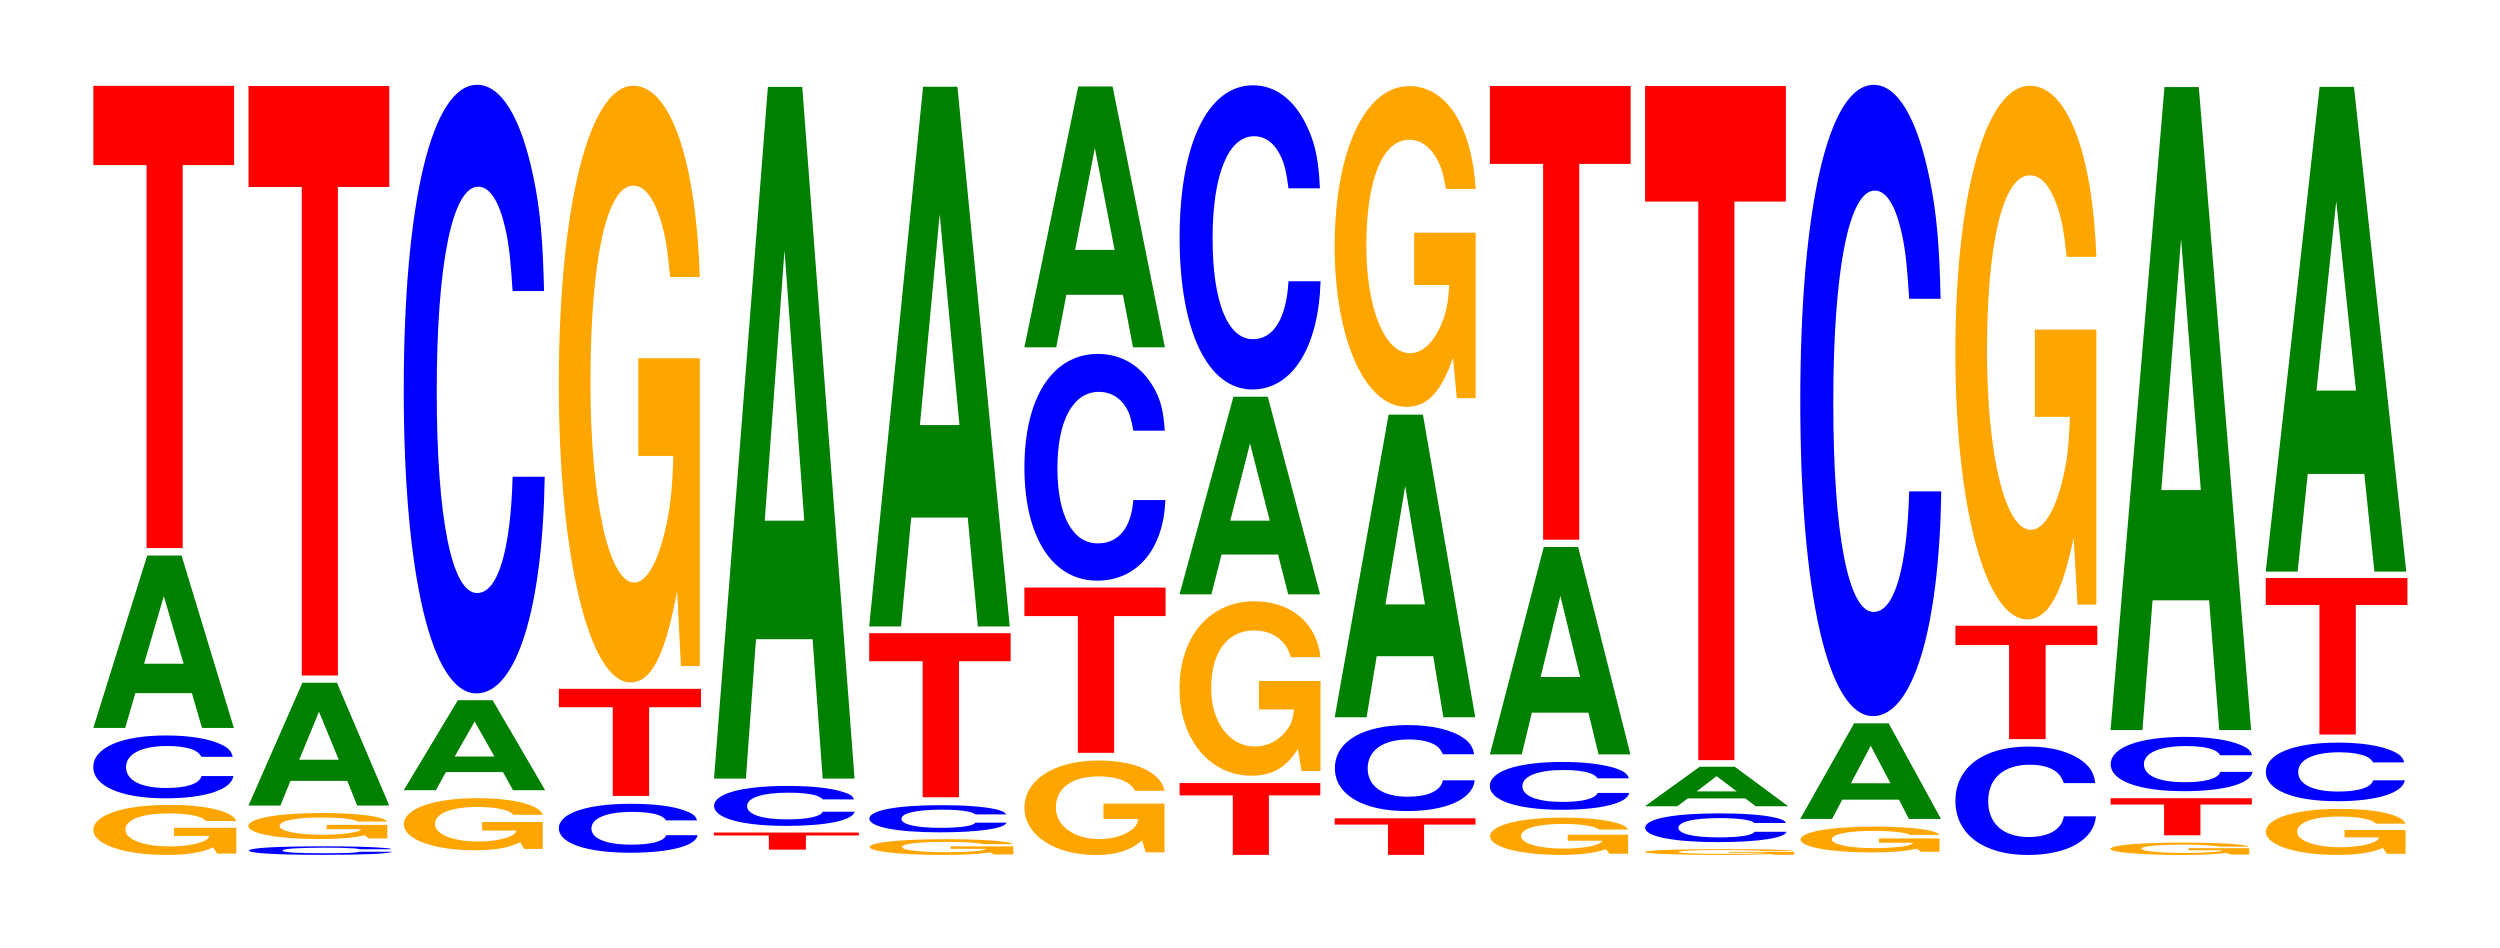 <?xml version="1.0" encoding="UTF-8"?>
<svg xmlns="http://www.w3.org/2000/svg" xmlns:xlink="http://www.w3.org/1999/xlink" width="174pt" height="66pt" viewBox="0 0 174 66" version="1.1">
<defs>
<g>
<symbol overflow="visible" id="glyph0-0">
<path style="stroke:none;" d="M 10.578 -1.781 L 6.234 -1.781 L 6.234 -1.219 L 8.703 -1.219 C 8.641 -1.031 8.5 -0.906 8.172 -0.797 C 7.625 -0.594 6.812 -0.484 5.953 -0.484 C 4.156 -0.484 2.859 -0.953 2.859 -1.641 C 2.859 -2.359 4 -2.781 5.891 -2.781 C 6.656 -2.781 7.312 -2.719 7.812 -2.594 C 8.125 -2.5 8.281 -2.422 8.484 -2.25 L 10.578 -2.25 C 10.312 -2.938 8.5 -3.375 5.875 -3.375 C 2.75 -3.375 0.625 -2.672 0.625 -1.625 C 0.625 -0.625 2.766 0.109 5.703 0.109 C 7.156 0.109 8.141 -0.047 8.969 -0.422 L 9.234 0.016 L 10.578 0.016 Z M 10.578 -1.781 "/>
</symbol>
<symbol overflow="visible" id="glyph1-0">
<path style="stroke:none;" d="M 10.375 -2.766 C 10.297 -3.125 10.109 -3.359 9.641 -3.594 C 8.781 -4.016 7.406 -4.25 5.75 -4.25 C 2.625 -4.25 0.672 -3.406 0.672 -2.047 C 0.672 -0.719 2.609 0.125 5.688 0.125 C 8.453 0.125 10.281 -0.469 10.422 -1.422 L 8.203 -1.422 C 8.062 -0.891 7.172 -0.594 5.75 -0.594 C 3.984 -0.594 2.953 -1.125 2.953 -2.047 C 2.953 -2.969 4.031 -3.516 5.828 -3.516 C 6.625 -3.516 7.281 -3.406 7.703 -3.219 C 7.938 -3.094 8.062 -2.984 8.203 -2.766 Z M 10.375 -2.766 "/>
</symbol>
<symbol overflow="visible" id="glyph2-0">
<path style="stroke:none;" d="M 7.234 -2.422 L 7.938 0 L 10.156 0 L 6.516 -12 L 4.125 -12 L 0.375 0 L 2.594 0 L 3.297 -2.422 Z M 6.656 -4.469 L 3.906 -4.469 L 5.281 -9.172 Z M 6.656 -4.469 "/>
</symbol>
<symbol overflow="visible" id="glyph3-0">
<path style="stroke:none;" d="M 6.453 -26.656 L 10.031 -26.656 L 10.031 -32.172 L 0.234 -32.172 L 0.234 -26.656 L 3.938 -26.656 L 3.938 0 L 6.453 0 Z M 6.453 -26.656 "/>
</symbol>
<symbol overflow="visible" id="glyph4-0">
<path style="stroke:none;" d="M 10.609 -0.375 C 10.531 -0.438 10.328 -0.453 9.844 -0.484 C 8.984 -0.547 7.578 -0.578 5.875 -0.578 C 2.672 -0.578 0.688 -0.469 0.688 -0.281 C 0.688 -0.094 2.656 0.016 5.828 0.016 C 8.641 0.016 10.516 -0.062 10.656 -0.203 L 8.391 -0.203 C 8.25 -0.125 7.328 -0.094 5.875 -0.094 C 4.078 -0.094 3.016 -0.156 3.016 -0.281 C 3.016 -0.406 4.125 -0.484 5.953 -0.484 C 6.766 -0.484 7.438 -0.469 7.875 -0.438 C 8.125 -0.438 8.25 -0.406 8.391 -0.375 Z M 10.609 -0.375 "/>
</symbol>
<symbol overflow="visible" id="glyph5-0">
<path style="stroke:none;" d="M 10.281 -0.938 L 6.062 -0.938 L 6.062 -0.641 L 8.453 -0.641 C 8.391 -0.531 8.25 -0.484 7.938 -0.422 C 7.422 -0.312 6.625 -0.25 5.781 -0.25 C 4.031 -0.25 2.781 -0.5 2.781 -0.859 C 2.781 -1.234 3.891 -1.453 5.719 -1.453 C 6.469 -1.453 7.109 -1.422 7.594 -1.344 C 7.891 -1.312 8.047 -1.266 8.234 -1.172 L 10.281 -1.172 C 10.016 -1.531 8.25 -1.766 5.703 -1.766 C 2.672 -1.766 0.609 -1.391 0.609 -0.859 C 0.609 -0.328 2.688 0.047 5.531 0.047 C 6.953 0.047 7.906 -0.031 8.719 -0.219 L 8.969 0 L 10.281 0 Z M 10.281 -0.938 "/>
</symbol>
<symbol overflow="visible" id="glyph6-0">
<path style="stroke:none;" d="M 7.25 -1.719 L 7.938 0 L 10.172 0 L 6.531 -8.547 L 4.125 -8.547 L 0.375 0 L 2.594 0 L 3.297 -1.719 Z M 6.656 -3.188 L 3.906 -3.188 L 5.281 -6.531 Z M 6.656 -3.188 "/>
</symbol>
<symbol overflow="visible" id="glyph7-0">
<path style="stroke:none;" d="M 6.453 -34 L 10.031 -34 L 10.031 -41.031 L 0.234 -41.031 L 0.234 -34 L 3.938 -34 L 3.938 0 L 6.453 0 Z M 6.453 -34 "/>
</symbol>
<symbol overflow="visible" id="glyph8-0">
<path style="stroke:none;" d="M 10.281 -1.859 L 6.062 -1.859 L 6.062 -1.266 L 8.453 -1.266 C 8.391 -1.078 8.25 -0.953 7.938 -0.828 C 7.422 -0.625 6.625 -0.5 5.781 -0.5 C 4.031 -0.5 2.781 -1 2.781 -1.719 C 2.781 -2.453 3.891 -2.906 5.719 -2.906 C 6.469 -2.906 7.109 -2.844 7.594 -2.703 C 7.891 -2.625 8.047 -2.531 8.234 -2.359 L 10.281 -2.359 C 10.016 -3.062 8.25 -3.516 5.703 -3.516 C 2.672 -3.516 0.609 -2.781 0.609 -1.703 C 0.609 -0.656 2.688 0.109 5.531 0.109 C 6.953 0.109 7.906 -0.062 8.719 -0.453 L 8.969 0.016 L 10.281 0.016 Z M 10.281 -1.859 "/>
</symbol>
<symbol overflow="visible" id="glyph9-0">
<path style="stroke:none;" d="M 7.281 -1.266 L 7.984 0 L 10.219 0 L 6.562 -6.266 L 4.141 -6.266 L 0.375 0 L 2.609 0 L 3.312 -1.266 Z M 6.688 -2.344 L 3.922 -2.344 L 5.312 -4.781 Z M 6.688 -2.344 "/>
</symbol>
<symbol overflow="visible" id="glyph10-0">
<path style="stroke:none;" d="M 10.438 -26.719 C 10.359 -30.219 10.172 -32.438 9.688 -34.703 C 8.828 -38.812 7.453 -41.078 5.781 -41.078 C 2.641 -41.078 0.672 -32.938 0.672 -19.844 C 0.672 -6.875 2.625 1.281 5.734 1.281 C 8.5 1.281 10.344 -4.547 10.484 -13.797 L 8.25 -13.797 C 8.109 -8.641 7.219 -5.703 5.781 -5.703 C 4.016 -5.703 2.969 -10.922 2.969 -19.734 C 2.969 -28.656 4.062 -33.984 5.859 -33.984 C 6.656 -33.984 7.312 -32.984 7.75 -31.047 C 8 -29.938 8.109 -28.891 8.25 -26.719 Z M 10.438 -26.719 "/>
</symbol>
<symbol overflow="visible" id="glyph11-0">
<path style="stroke:none;" d="M 10.266 -2.141 C 10.203 -2.422 10 -2.609 9.531 -2.781 C 8.688 -3.125 7.328 -3.297 5.688 -3.297 C 2.594 -3.297 0.656 -2.641 0.656 -1.594 C 0.656 -0.547 2.578 0.109 5.641 0.109 C 8.359 0.109 10.188 -0.359 10.312 -1.109 L 8.125 -1.109 C 7.984 -0.688 7.094 -0.453 5.688 -0.453 C 3.953 -0.453 2.922 -0.875 2.922 -1.578 C 2.922 -2.297 3.984 -2.734 5.766 -2.734 C 6.547 -2.734 7.203 -2.656 7.625 -2.5 C 7.859 -2.406 7.984 -2.312 8.125 -2.141 Z M 10.266 -2.141 "/>
</symbol>
<symbol overflow="visible" id="glyph12-0">
<path style="stroke:none;" d="M 6.516 -6.172 L 10.125 -6.172 L 10.125 -7.453 L 0.234 -7.453 L 0.234 -6.172 L 3.984 -6.172 L 3.984 0 L 6.516 0 Z M 6.516 -6.172 "/>
</symbol>
<symbol overflow="visible" id="glyph13-0">
<path style="stroke:none;" d="M 10.422 -21.312 L 6.141 -21.312 L 6.141 -14.516 L 8.578 -14.516 C 8.516 -12.281 8.375 -10.922 8.047 -9.516 C 7.516 -7.125 6.719 -5.703 5.859 -5.703 C 4.094 -5.703 2.812 -11.469 2.812 -19.625 C 2.812 -28.156 3.938 -33.328 5.797 -33.328 C 6.562 -33.328 7.203 -32.5 7.688 -30.938 C 8 -29.953 8.156 -29.031 8.359 -26.969 L 10.422 -26.969 C 10.156 -35.109 8.375 -40.281 5.797 -40.281 C 2.719 -40.281 0.609 -31.859 0.609 -19.516 C 0.609 -7.5 2.719 1.25 5.609 1.25 C 7.047 1.25 8.016 -0.656 8.844 -5.109 L 9.109 0.109 L 10.422 0.109 Z M 10.422 -21.312 "/>
</symbol>
<symbol overflow="visible" id="glyph14-0">
<path style="stroke:none;" d="M 6.641 -0.984 L 10.328 -0.984 L 10.328 -1.188 L 0.234 -1.188 L 0.234 -0.984 L 4.062 -0.984 L 4.062 0 L 6.641 0 Z M 6.641 -0.984 "/>
</symbol>
<symbol overflow="visible" id="glyph15-0">
<path style="stroke:none;" d="M 10.406 -1.766 C 10.328 -2 10.141 -2.141 9.656 -2.281 C 8.812 -2.562 7.438 -2.703 5.766 -2.703 C 2.625 -2.703 0.672 -2.172 0.672 -1.312 C 0.672 -0.453 2.609 0.078 5.703 0.078 C 8.469 0.078 10.312 -0.297 10.453 -0.906 L 8.234 -0.906 C 8.094 -0.578 7.188 -0.375 5.766 -0.375 C 4 -0.375 2.969 -0.719 2.969 -1.297 C 2.969 -1.891 4.047 -2.234 5.844 -2.234 C 6.641 -2.234 7.297 -2.172 7.719 -2.047 C 7.969 -1.969 8.094 -1.906 8.234 -1.766 Z M 10.406 -1.766 "/>
</symbol>
<symbol overflow="visible" id="glyph16-0">
<path style="stroke:none;" d="M 7.234 -9.703 L 7.938 0 L 10.156 0 L 6.516 -48.141 L 4.125 -48.141 L 0.375 0 L 2.594 0 L 3.297 -9.703 Z M 6.656 -17.953 L 3.906 -17.953 L 5.281 -36.781 Z M 6.656 -17.953 "/>
</symbol>
<symbol overflow="visible" id="glyph17-0">
<path style="stroke:none;" d="M 10.625 -0.562 L 6.266 -0.562 L 6.266 -0.391 L 8.75 -0.391 C 8.688 -0.328 8.531 -0.281 8.203 -0.25 C 7.672 -0.188 6.844 -0.156 5.984 -0.156 C 4.172 -0.156 2.875 -0.297 2.875 -0.516 C 2.875 -0.75 4.016 -0.875 5.922 -0.875 C 6.703 -0.875 7.359 -0.859 7.844 -0.812 C 8.172 -0.797 8.328 -0.766 8.516 -0.719 L 10.625 -0.719 C 10.359 -0.922 8.531 -1.062 5.906 -1.062 C 2.766 -1.062 0.625 -0.844 0.625 -0.516 C 0.625 -0.203 2.781 0.031 5.734 0.031 C 7.188 0.031 8.172 -0.016 9.016 -0.141 L 9.281 0 L 10.625 0 Z M 10.625 -0.562 "/>
</symbol>
<symbol overflow="visible" id="glyph18-0">
<path style="stroke:none;" d="M 10.172 -1.188 C 10.094 -1.344 9.891 -1.438 9.438 -1.547 C 8.594 -1.734 7.266 -1.828 5.641 -1.828 C 2.562 -1.828 0.656 -1.469 0.656 -0.891 C 0.656 -0.312 2.547 0.062 5.578 0.062 C 8.266 0.062 10.078 -0.203 10.203 -0.609 L 8.031 -0.609 C 7.906 -0.391 7.016 -0.25 5.641 -0.25 C 3.906 -0.25 2.891 -0.484 2.891 -0.875 C 2.891 -1.281 3.953 -1.516 5.703 -1.516 C 6.484 -1.516 7.125 -1.469 7.547 -1.375 C 7.781 -1.328 7.906 -1.281 8.031 -1.188 Z M 10.172 -1.188 "/>
</symbol>
<symbol overflow="visible" id="glyph19-0">
<path style="stroke:none;" d="M 6.484 -9.469 L 10.078 -9.469 L 10.078 -11.422 L 0.234 -11.422 L 0.234 -9.469 L 3.953 -9.469 L 3.953 0 L 6.484 0 Z M 6.484 -9.469 "/>
</symbol>
<symbol overflow="visible" id="glyph20-0">
<path style="stroke:none;" d="M 7.234 -7.578 L 7.938 0 L 10.156 0 L 6.516 -37.562 L 4.125 -37.562 L 0.375 0 L 2.594 0 L 3.297 -7.578 Z M 6.656 -14.016 L 3.906 -14.016 L 5.281 -28.688 Z M 6.656 -14.016 "/>
</symbol>
<symbol overflow="visible" id="glyph21-0">
<path style="stroke:none;" d="M 10.359 -3.375 L 6.109 -3.375 L 6.109 -2.297 L 8.531 -2.297 C 8.469 -1.938 8.328 -1.734 8 -1.5 C 7.484 -1.125 6.672 -0.906 5.828 -0.906 C 4.062 -0.906 2.797 -1.812 2.797 -3.109 C 2.797 -4.453 3.922 -5.266 5.766 -5.266 C 6.531 -5.266 7.172 -5.141 7.656 -4.891 C 7.953 -4.734 8.125 -4.594 8.312 -4.266 L 10.359 -4.266 C 10.109 -5.547 8.328 -6.375 5.766 -6.375 C 2.703 -6.375 0.609 -5.031 0.609 -3.078 C 0.609 -1.188 2.719 0.203 5.578 0.203 C 7.016 0.203 7.969 -0.109 8.797 -0.812 L 9.047 0.016 L 10.359 0.016 Z M 10.359 -3.375 "/>
</symbol>
<symbol overflow="visible" id="glyph22-0">
<path style="stroke:none;" d="M 6.484 -9.516 L 10.062 -9.516 L 10.062 -11.5 L 0.234 -11.5 L 0.234 -9.516 L 3.953 -9.516 L 3.953 0 L 6.484 0 Z M 6.484 -9.516 "/>
</symbol>
<symbol overflow="visible" id="glyph23-0">
<path style="stroke:none;" d="M 10.438 -9.969 C 10.359 -11.266 10.172 -12.094 9.688 -12.938 C 8.828 -14.469 7.453 -15.312 5.781 -15.312 C 2.641 -15.312 0.672 -12.281 0.672 -7.406 C 0.672 -2.562 2.625 0.469 5.734 0.469 C 8.5 0.469 10.344 -1.688 10.484 -5.141 L 8.25 -5.141 C 8.109 -3.219 7.219 -2.125 5.781 -2.125 C 4.016 -2.125 2.969 -4.078 2.969 -7.359 C 2.969 -10.688 4.062 -12.672 5.859 -12.672 C 6.656 -12.672 7.312 -12.297 7.75 -11.578 C 8 -11.156 8.109 -10.766 8.25 -9.969 Z M 10.438 -9.969 "/>
</symbol>
<symbol overflow="visible" id="glyph24-0">
<path style="stroke:none;" d="M 7.234 -3.656 L 7.938 0 L 10.156 0 L 6.516 -18.156 L 4.125 -18.156 L 0.375 0 L 2.594 0 L 3.297 -3.656 Z M 6.656 -6.781 L 3.906 -6.781 L 5.281 -13.875 Z M 6.656 -6.781 "/>
</symbol>
<symbol overflow="visible" id="glyph25-0">
<path style="stroke:none;" d="M 6.453 -4.141 L 10.031 -4.141 L 10.031 -5 L 0.234 -5 L 0.234 -4.141 L 3.938 -4.141 L 3.938 0 L 6.453 0 Z M 6.453 -4.141 "/>
</symbol>
<symbol overflow="visible" id="glyph26-0">
<path style="stroke:none;" d="M 10.422 -6.234 L 6.141 -6.234 L 6.141 -4.25 L 8.578 -4.25 C 8.516 -3.594 8.375 -3.203 8.047 -2.781 C 7.516 -2.078 6.719 -1.672 5.859 -1.672 C 4.094 -1.672 2.812 -3.359 2.812 -5.734 C 2.812 -8.234 3.938 -9.75 5.797 -9.75 C 6.562 -9.75 7.203 -9.516 7.688 -9.047 C 8 -8.766 8.156 -8.5 8.359 -7.891 L 10.422 -7.891 C 10.156 -10.281 8.375 -11.781 5.797 -11.781 C 2.719 -11.781 0.609 -9.328 0.609 -5.703 C 0.609 -2.188 2.719 0.359 5.609 0.359 C 7.047 0.359 8.016 -0.188 8.844 -1.5 L 9.109 0.031 L 10.422 0.031 Z M 10.422 -6.234 "/>
</symbol>
<symbol overflow="visible" id="glyph27-0">
<path style="stroke:none;" d="M 7.234 -2.766 L 7.938 0 L 10.156 0 L 6.516 -13.75 L 4.125 -13.75 L 0.375 0 L 2.594 0 L 3.297 -2.766 Z M 6.656 -5.125 L 3.906 -5.125 L 5.281 -10.5 Z M 6.656 -5.125 "/>
</symbol>
<symbol overflow="visible" id="glyph28-0">
<path style="stroke:none;" d="M 10.438 -13.359 C 10.359 -15.094 10.172 -16.203 9.688 -17.344 C 8.828 -19.391 7.453 -20.531 5.781 -20.531 C 2.641 -20.531 0.672 -16.453 0.672 -9.922 C 0.672 -3.438 2.625 0.641 5.734 0.641 C 8.5 0.641 10.344 -2.266 10.484 -6.891 L 8.25 -6.891 C 8.109 -4.328 7.219 -2.859 5.781 -2.859 C 4.016 -2.859 2.969 -5.453 2.969 -9.859 C 2.969 -14.328 4.062 -16.984 5.859 -16.984 C 6.656 -16.984 7.312 -16.484 7.75 -15.516 C 8 -14.953 8.109 -14.438 8.25 -13.359 Z M 10.438 -13.359 "/>
</symbol>
<symbol overflow="visible" id="glyph29-0">
<path style="stroke:none;" d="M 6.453 -2.109 L 10.031 -2.109 L 10.031 -2.547 L 0.234 -2.547 L 0.234 -2.109 L 3.938 -2.109 L 3.938 0 L 6.453 0 Z M 6.453 -2.109 "/>
</symbol>
<symbol overflow="visible" id="glyph30-0">
<path style="stroke:none;" d="M 10.359 -3.766 C 10.281 -4.266 10.078 -4.578 9.609 -4.906 C 8.766 -5.484 7.391 -5.797 5.734 -5.797 C 2.609 -5.797 0.672 -4.656 0.672 -2.797 C 0.672 -0.969 2.594 0.188 5.688 0.188 C 8.422 0.188 10.266 -0.641 10.406 -1.953 L 8.188 -1.953 C 8.047 -1.219 7.156 -0.812 5.734 -0.812 C 3.984 -0.812 2.953 -1.547 2.953 -2.781 C 2.953 -4.047 4.031 -4.797 5.812 -4.797 C 6.609 -4.797 7.266 -4.656 7.688 -4.391 C 7.922 -4.234 8.047 -4.078 8.188 -3.766 Z M 10.359 -3.766 "/>
</symbol>
<symbol overflow="visible" id="glyph31-0">
<path style="stroke:none;" d="M 7.234 -4.25 L 7.938 0 L 10.156 0 L 6.516 -21.062 L 4.125 -21.062 L 0.375 0 L 2.594 0 L 3.297 -4.25 Z M 6.656 -7.859 L 3.906 -7.859 L 5.281 -16.094 Z M 6.656 -7.859 "/>
</symbol>
<symbol overflow="visible" id="glyph32-0">
<path style="stroke:none;" d="M 10.422 -11.453 L 6.141 -11.453 L 6.141 -7.812 L 8.578 -7.812 C 8.516 -6.609 8.375 -5.875 8.047 -5.109 C 7.516 -3.828 6.719 -3.062 5.859 -3.062 C 4.094 -3.062 2.812 -6.172 2.812 -10.547 C 2.812 -15.141 3.938 -17.922 5.797 -17.922 C 6.562 -17.922 7.203 -17.484 7.688 -16.641 C 8 -16.109 8.156 -15.609 8.359 -14.5 L 10.422 -14.5 C 10.156 -18.891 8.375 -21.656 5.797 -21.656 C 2.719 -21.656 0.609 -17.125 0.609 -10.5 C 0.609 -4.031 2.719 0.672 5.609 0.672 C 7.047 0.672 8.016 -0.344 8.844 -2.75 L 9.109 0.062 L 10.422 0.062 Z M 10.422 -11.453 "/>
</symbol>
<symbol overflow="visible" id="glyph33-0">
<path style="stroke:none;" d="M 10.219 -1.328 L 6.016 -1.328 L 6.016 -0.906 L 8.406 -0.906 C 8.359 -0.766 8.203 -0.688 7.891 -0.594 C 7.375 -0.438 6.578 -0.359 5.75 -0.359 C 4.016 -0.359 2.766 -0.719 2.766 -1.219 C 2.766 -1.75 3.859 -2.078 5.688 -2.078 C 6.438 -2.078 7.078 -2.031 7.547 -1.922 C 7.844 -1.875 8 -1.812 8.188 -1.688 L 10.219 -1.688 C 9.969 -2.188 8.203 -2.516 5.672 -2.516 C 2.656 -2.516 0.609 -1.984 0.609 -1.219 C 0.609 -0.469 2.672 0.078 5.5 0.078 C 6.922 0.078 7.859 -0.047 8.672 -0.312 L 8.922 0 L 10.219 0 Z M 10.219 -1.328 "/>
</symbol>
<symbol overflow="visible" id="glyph34-0">
<path style="stroke:none;" d="M 10.344 -2.094 C 10.266 -2.375 10.062 -2.547 9.594 -2.734 C 8.75 -3.047 7.375 -3.234 5.734 -3.234 C 2.609 -3.234 0.672 -2.594 0.672 -1.562 C 0.672 -0.547 2.594 0.094 5.672 0.094 C 8.406 0.094 10.25 -0.359 10.375 -1.078 L 8.172 -1.078 C 8.031 -0.688 7.141 -0.453 5.734 -0.453 C 3.969 -0.453 2.938 -0.859 2.938 -1.547 C 2.938 -2.25 4.016 -2.672 5.812 -2.672 C 6.594 -2.672 7.25 -2.594 7.672 -2.438 C 7.906 -2.359 8.031 -2.266 8.172 -2.094 Z M 10.344 -2.094 "/>
</symbol>
<symbol overflow="visible" id="glyph35-0">
<path style="stroke:none;" d="M 7.234 -2.906 L 7.938 0 L 10.156 0 L 6.516 -14.438 L 4.125 -14.438 L 0.375 0 L 2.594 0 L 3.297 -2.906 Z M 6.656 -5.391 L 3.906 -5.391 L 5.281 -11.031 Z M 6.656 -5.391 "/>
</symbol>
<symbol overflow="visible" id="glyph36-0">
<path style="stroke:none;" d="M 6.453 -26.156 L 10.031 -26.156 L 10.031 -31.578 L 0.234 -31.578 L 0.234 -26.156 L 3.938 -26.156 L 3.938 0 L 6.453 0 Z M 6.453 -26.156 "/>
</symbol>
<symbol overflow="visible" id="glyph37-0">
<path style="stroke:none;" d="M 11.047 -0.203 L 6.516 -0.203 L 6.516 -0.141 L 9.094 -0.141 C 9.031 -0.109 8.875 -0.109 8.531 -0.094 C 7.969 -0.062 7.125 -0.062 6.219 -0.062 C 4.344 -0.062 2.984 -0.109 2.984 -0.188 C 2.984 -0.281 4.188 -0.328 6.156 -0.328 C 6.969 -0.328 7.656 -0.312 8.156 -0.297 C 8.484 -0.297 8.656 -0.281 8.859 -0.266 L 11.047 -0.266 C 10.781 -0.344 8.875 -0.391 6.141 -0.391 C 2.875 -0.391 0.656 -0.312 0.656 -0.188 C 0.656 -0.078 2.891 0.016 5.953 0.016 C 7.484 0.016 8.5 -0.016 9.375 -0.047 L 9.656 0 L 11.047 0 Z M 11.047 -0.203 "/>
</symbol>
<symbol overflow="visible" id="glyph38-0">
<path style="stroke:none;" d="M 10.469 -1.266 C 10.391 -1.438 10.203 -1.531 9.719 -1.641 C 8.859 -1.844 7.484 -1.938 5.812 -1.938 C 2.641 -1.938 0.672 -1.562 0.672 -0.938 C 0.672 -0.328 2.625 0.062 5.75 0.062 C 8.531 0.062 10.391 -0.219 10.516 -0.656 L 8.281 -0.656 C 8.141 -0.406 7.234 -0.266 5.812 -0.266 C 4.031 -0.266 2.984 -0.516 2.984 -0.938 C 2.984 -1.359 4.062 -1.609 5.875 -1.609 C 6.688 -1.609 7.344 -1.562 7.766 -1.469 C 8.016 -1.422 8.141 -1.375 8.281 -1.266 Z M 10.469 -1.266 "/>
</symbol>
<symbol overflow="visible" id="glyph39-0">
<path style="stroke:none;" d="M 7.359 -0.547 L 8.078 0 L 10.344 0 L 6.625 -2.75 L 4.188 -2.75 L 0.375 0 L 2.625 0 L 3.359 -0.547 Z M 6.766 -1.031 L 3.969 -1.031 L 5.359 -2.094 Z M 6.766 -1.031 "/>
</symbol>
<symbol overflow="visible" id="glyph40-0">
<path style="stroke:none;" d="M 6.453 -38.875 L 10.031 -38.875 L 10.031 -46.922 L 0.234 -46.922 L 0.234 -38.875 L 3.938 -38.875 L 3.938 0 L 6.453 0 Z M 6.453 -38.875 "/>
</symbol>
<symbol overflow="visible" id="glyph41-0">
<path style="stroke:none;" d="M 10.281 -0.922 L 6.062 -0.922 L 6.062 -0.625 L 8.453 -0.625 C 8.391 -0.531 8.25 -0.469 7.938 -0.406 C 7.422 -0.312 6.625 -0.25 5.781 -0.25 C 4.031 -0.25 2.781 -0.5 2.781 -0.859 C 2.781 -1.219 3.891 -1.453 5.719 -1.453 C 6.469 -1.453 7.109 -1.406 7.594 -1.344 C 7.891 -1.297 8.047 -1.266 8.234 -1.172 L 10.281 -1.172 C 10.016 -1.531 8.25 -1.75 5.703 -1.75 C 2.672 -1.75 0.609 -1.375 0.609 -0.844 C 0.609 -0.328 2.688 0.047 5.531 0.047 C 6.953 0.047 7.906 -0.031 8.719 -0.219 L 8.969 0 L 10.281 0 Z M 10.281 -0.922 "/>
</symbol>
<symbol overflow="visible" id="glyph42-0">
<path style="stroke:none;" d="M 7.25 -1.344 L 7.938 0 L 10.172 0 L 6.531 -6.656 L 4.125 -6.656 L 0.375 0 L 2.594 0 L 3.297 -1.344 Z M 6.656 -2.484 L 3.906 -2.484 L 5.281 -5.094 Z M 6.656 -2.484 "/>
</symbol>
<symbol overflow="visible" id="glyph43-0">
<path style="stroke:none;" d="M 10.438 -27.719 C 10.359 -31.344 10.172 -33.641 9.688 -36 C 8.828 -40.25 7.453 -42.609 5.781 -42.609 C 2.641 -42.609 0.672 -34.156 0.672 -20.578 C 0.672 -7.125 2.625 1.328 5.734 1.328 C 8.5 1.328 10.344 -4.719 10.484 -14.312 L 8.25 -14.312 C 8.109 -8.969 7.219 -5.922 5.781 -5.922 C 4.016 -5.922 2.969 -11.328 2.969 -20.469 C 2.969 -29.734 4.062 -35.25 5.859 -35.25 C 6.656 -35.25 7.312 -34.219 7.75 -32.203 C 8 -31.047 8.109 -29.953 8.25 -27.719 Z M 10.438 -27.719 "/>
</symbol>
<symbol overflow="visible" id="glyph44-0">
<path style="stroke:none;" d="M 10.406 -4.766 C 10.328 -5.375 10.125 -5.781 9.656 -6.188 C 8.797 -6.906 7.422 -7.312 5.766 -7.312 C 2.625 -7.312 0.672 -5.859 0.672 -3.531 C 0.672 -1.219 2.609 0.234 5.703 0.234 C 8.469 0.234 10.312 -0.812 10.453 -2.453 L 8.219 -2.453 C 8.078 -1.547 7.188 -1.016 5.766 -1.016 C 4 -1.016 2.953 -1.953 2.953 -3.516 C 2.953 -5.109 4.047 -6.047 5.844 -6.047 C 6.641 -6.047 7.297 -5.875 7.719 -5.531 C 7.953 -5.328 8.078 -5.141 8.219 -4.766 Z M 10.406 -4.766 "/>
</symbol>
<symbol overflow="visible" id="glyph45-0">
<path style="stroke:none;" d="M 6.516 -6.547 L 10.109 -6.547 L 10.109 -7.891 L 0.234 -7.891 L 0.234 -6.547 L 3.969 -6.547 L 3.969 0 L 6.516 0 Z M 6.516 -6.547 "/>
</symbol>
<symbol overflow="visible" id="glyph46-0">
<path style="stroke:none;" d="M 10.422 -19.047 L 6.141 -19.047 L 6.141 -12.969 L 8.578 -12.969 C 8.516 -10.984 8.375 -9.766 8.047 -8.5 C 7.516 -6.359 6.719 -5.109 5.859 -5.109 C 4.094 -5.109 2.812 -10.25 2.812 -17.547 C 2.812 -25.172 3.938 -29.781 5.797 -29.781 C 6.562 -29.781 7.203 -29.062 7.688 -27.656 C 8 -26.781 8.156 -25.953 8.359 -24.109 L 10.422 -24.109 C 10.156 -31.391 8.375 -36.016 5.797 -36.016 C 2.719 -36.016 0.609 -28.469 0.609 -17.438 C 0.609 -6.703 2.719 1.125 5.609 1.125 C 7.047 1.125 8.016 -0.578 8.844 -4.562 L 9.109 0.094 L 10.422 0.094 Z M 10.422 -19.047 "/>
</symbol>
<symbol overflow="visible" id="glyph47-0">
<path style="stroke:none;" d="M 10.266 -0.438 L 6.047 -0.438 L 6.047 -0.297 L 8.453 -0.297 C 8.391 -0.25 8.25 -0.219 7.922 -0.188 C 7.406 -0.141 6.609 -0.109 5.781 -0.109 C 4.031 -0.109 2.766 -0.234 2.766 -0.406 C 2.766 -0.578 3.891 -0.688 5.719 -0.688 C 6.469 -0.688 7.109 -0.656 7.578 -0.625 C 7.891 -0.609 8.047 -0.594 8.234 -0.547 L 10.266 -0.547 C 10 -0.719 8.25 -0.828 5.703 -0.828 C 2.672 -0.828 0.609 -0.656 0.609 -0.391 C 0.609 -0.156 2.688 0.031 5.531 0.031 C 6.938 0.031 7.891 -0.016 8.703 -0.109 L 8.969 0 L 10.266 0 Z M 10.266 -0.438 "/>
</symbol>
<symbol overflow="visible" id="glyph48-0">
<path style="stroke:none;" d="M 6.484 -2.141 L 10.062 -2.141 L 10.062 -2.578 L 0.234 -2.578 L 0.234 -2.141 L 3.953 -2.141 L 3.953 0 L 6.484 0 Z M 6.484 -2.141 "/>
</symbol>
<symbol overflow="visible" id="glyph49-0">
<path style="stroke:none;" d="M 10.5 -2.391 C 10.438 -2.703 10.234 -2.891 9.75 -3.094 C 8.891 -3.469 7.5 -3.672 5.828 -3.672 C 2.656 -3.672 0.672 -2.938 0.672 -1.766 C 0.672 -0.609 2.641 0.109 5.766 0.109 C 8.547 0.109 10.422 -0.406 10.547 -1.234 L 8.297 -1.234 C 8.172 -0.766 7.25 -0.516 5.828 -0.516 C 4.031 -0.516 2.984 -0.969 2.984 -1.766 C 2.984 -2.562 4.078 -3.031 5.906 -3.031 C 6.703 -3.031 7.359 -2.953 7.797 -2.781 C 8.047 -2.672 8.172 -2.578 8.297 -2.391 Z M 10.5 -2.391 "/>
</symbol>
<symbol overflow="visible" id="glyph50-0">
<path style="stroke:none;" d="M 7.234 -9.031 L 7.938 0 L 10.156 0 L 6.516 -44.75 L 4.125 -44.75 L 0.375 0 L 2.594 0 L 3.297 -9.031 Z M 6.656 -16.703 L 3.906 -16.703 L 5.281 -34.188 Z M 6.656 -16.703 "/>
</symbol>
<symbol overflow="visible" id="glyph51-0">
<path style="stroke:none;" d="M 10.328 -1.641 L 6.078 -1.641 L 6.078 -1.125 L 8.484 -1.125 C 8.438 -0.953 8.281 -0.844 7.969 -0.734 C 7.453 -0.547 6.641 -0.438 5.812 -0.438 C 4.047 -0.438 2.781 -0.891 2.781 -1.516 C 2.781 -2.172 3.906 -2.578 5.75 -2.578 C 6.5 -2.578 7.141 -2.516 7.625 -2.391 C 7.922 -2.312 8.078 -2.25 8.281 -2.078 L 10.328 -2.078 C 10.062 -2.719 8.281 -3.109 5.734 -3.109 C 2.688 -3.109 0.609 -2.469 0.609 -1.516 C 0.609 -0.578 2.703 0.094 5.562 0.094 C 6.984 0.094 7.938 -0.047 8.75 -0.391 L 9.016 0.016 L 10.328 0.016 Z M 10.328 -1.641 "/>
</symbol>
<symbol overflow="visible" id="glyph52-0">
<path style="stroke:none;" d="M 10.297 -2.578 C 10.219 -2.906 10.016 -3.125 9.547 -3.344 C 8.703 -3.734 7.344 -3.953 5.703 -3.953 C 2.594 -3.953 0.672 -3.172 0.672 -1.906 C 0.672 -0.656 2.578 0.125 5.641 0.125 C 8.375 0.125 10.203 -0.438 10.344 -1.328 L 8.141 -1.328 C 8 -0.828 7.109 -0.547 5.703 -0.547 C 3.953 -0.547 2.922 -1.047 2.922 -1.906 C 2.922 -2.766 4 -3.281 5.781 -3.281 C 6.562 -3.281 7.219 -3.172 7.641 -3 C 7.875 -2.891 8 -2.781 8.141 -2.578 Z M 10.297 -2.578 "/>
</symbol>
<symbol overflow="visible" id="glyph53-0">
<path style="stroke:none;" d="M 6.5 -9.016 L 10.094 -9.016 L 10.094 -10.891 L 0.234 -10.891 L 0.234 -9.016 L 3.969 -9.016 L 3.969 0 L 6.5 0 Z M 6.5 -9.016 "/>
</symbol>
<symbol overflow="visible" id="glyph54-0">
<path style="stroke:none;" d="M 7.234 -6.797 L 7.938 0 L 10.156 0 L 6.516 -33.734 L 4.125 -33.734 L 0.375 0 L 2.594 0 L 3.297 -6.797 Z M 6.656 -12.594 L 3.906 -12.594 L 5.281 -25.781 Z M 6.656 -12.594 "/>
</symbol>
</g>
</defs>
<g id="surface1">
<g style="fill:rgb(100%,64.647%,0%);fill-opacity:1;">
  <use xlink:href="#glyph0-0" x="5.87" y="59.395"/>
</g>
<g style="fill:rgb(0%,0%,100%);fill-opacity:1;">
  <use xlink:href="#glyph1-0" x="5.821" y="55.438"/>
</g>
<g style="fill:rgb(0%,50.194%,0%);fill-opacity:1;">
  <use xlink:href="#glyph2-0" x="6.121" y="50.663"/>
</g>
<g style="fill:rgb(100%,0%,0%);fill-opacity:1;">
  <use xlink:href="#glyph3-0" x="6.263" y="38.146"/>
</g>
<g style="fill:rgb(0%,0%,100%);fill-opacity:1;">
  <use xlink:href="#glyph4-0" x="16.64" y="59.482"/>
</g>
<g style="fill:rgb(100%,64.647%,0%);fill-opacity:1;">
  <use xlink:href="#glyph5-0" x="16.677" y="58.351"/>
</g>
<g style="fill:rgb(0%,50.194%,0%);fill-opacity:1;">
  <use xlink:href="#glyph6-0" x="16.921" y="56.066"/>
</g>
<g style="fill:rgb(100%,0%,0%);fill-opacity:1;">
  <use xlink:href="#glyph7-0" x="17.063" y="47.015"/>
</g>
<g style="fill:rgb(100%,64.647%,0%);fill-opacity:1;">
  <use xlink:href="#glyph8-0" x="27.496" y="59.07"/>
</g>
<g style="fill:rgb(0%,50.194%,0%);fill-opacity:1;">
  <use xlink:href="#glyph9-0" x="27.725" y="55"/>
</g>
<g style="fill:rgb(0%,0%,100%);fill-opacity:1;">
  <use xlink:href="#glyph10-0" x="27.428" y="46.979"/>
</g>
<g style="fill:rgb(0%,0%,100%);fill-opacity:1;">
  <use xlink:href="#glyph11-0" x="38.24" y="59.241"/>
</g>
<g style="fill:rgb(100%,0%,0%);fill-opacity:1;">
  <use xlink:href="#glyph12-0" x="38.663" y="55.395"/>
</g>
<g style="fill:rgb(100%,64.647%,0%);fill-opacity:1;">
  <use xlink:href="#glyph13-0" x="38.285" y="46.248"/>
</g>
<g style="fill:rgb(100%,0%,0%);fill-opacity:1;">
  <use xlink:href="#glyph14-0" x="49.448" y="59.134"/>
</g>
<g style="fill:rgb(0%,0%,100%);fill-opacity:1;">
  <use xlink:href="#glyph15-0" x="49.028" y="57.404"/>
</g>
<g style="fill:rgb(0%,50.194%,0%);fill-opacity:1;">
  <use xlink:href="#glyph16-0" x="49.321" y="54.191"/>
</g>
<g style="fill:rgb(100%,64.647%,0%);fill-opacity:1;">
  <use xlink:href="#glyph17-0" x="59.903" y="59.47"/>
</g>
<g style="fill:rgb(0%,0%,100%);fill-opacity:1;">
  <use xlink:href="#glyph18-0" x="59.851" y="57.868"/>
</g>
<g style="fill:rgb(100%,0%,0%);fill-opacity:1;">
  <use xlink:href="#glyph19-0" x="60.263" y="55.49"/>
</g>
<g style="fill:rgb(0%,50.194%,0%);fill-opacity:1;">
  <use xlink:href="#glyph20-0" x="60.121" y="43.6"/>
</g>
<g style="fill:rgb(100%,64.647%,0%);fill-opacity:1;">
  <use xlink:href="#glyph21-0" x="70.692" y="59.305"/>
</g>
<g style="fill:rgb(100%,0%,0%);fill-opacity:1;">
  <use xlink:href="#glyph22-0" x="71.063" y="52.395"/>
</g>
<g style="fill:rgb(0%,0%,100%);fill-opacity:1;">
  <use xlink:href="#glyph23-0" x="70.628" y="39.945"/>
</g>
<g style="fill:rgb(0%,50.194%,0%);fill-opacity:1;">
  <use xlink:href="#glyph24-0" x="70.921" y="24.176"/>
</g>
<g style="fill:rgb(100%,0%,0%);fill-opacity:1;">
  <use xlink:href="#glyph25-0" x="81.863" y="59.5"/>
</g>
<g style="fill:rgb(100%,64.647%,0%);fill-opacity:1;">
  <use xlink:href="#glyph26-0" x="81.485" y="53.631"/>
</g>
<g style="fill:rgb(0%,50.194%,0%);fill-opacity:1;">
  <use xlink:href="#glyph27-0" x="81.721" y="41.364"/>
</g>
<g style="fill:rgb(0%,0%,100%);fill-opacity:1;">
  <use xlink:href="#glyph28-0" x="81.428" y="26.467"/>
</g>
<g style="fill:rgb(100%,0%,0%);fill-opacity:1;">
  <use xlink:href="#glyph29-0" x="92.663" y="59.5"/>
</g>
<g style="fill:rgb(0%,0%,100%);fill-opacity:1;">
  <use xlink:href="#glyph30-0" x="92.236" y="56.263"/>
</g>
<g style="fill:rgb(0%,50.194%,0%);fill-opacity:1;">
  <use xlink:href="#glyph31-0" x="92.521" y="49.923"/>
</g>
<g style="fill:rgb(100%,64.647%,0%);fill-opacity:1;">
  <use xlink:href="#glyph32-0" x="92.285" y="27.648"/>
</g>
<g style="fill:rgb(100%,64.647%,0%);fill-opacity:1;">
  <use xlink:href="#glyph33-0" x="103.1" y="59.422"/>
</g>
<g style="fill:rgb(0%,0%,100%);fill-opacity:1;">
  <use xlink:href="#glyph34-0" x="103.021" y="56.265"/>
</g>
<g style="fill:rgb(0%,50.194%,0%);fill-opacity:1;">
  <use xlink:href="#glyph35-0" x="103.321" y="52.508"/>
</g>
<g style="fill:rgb(100%,0%,0%);fill-opacity:1;">
  <use xlink:href="#glyph36-0" x="103.463" y="37.563"/>
</g>
<g style="fill:rgb(100%,64.647%,0%);fill-opacity:1;">
  <use xlink:href="#glyph37-0" x="113.828" y="59.489"/>
</g>
<g style="fill:rgb(0%,0%,100%);fill-opacity:1;">
  <use xlink:href="#glyph38-0" x="113.832" y="58.549"/>
</g>
<g style="fill:rgb(0%,50.194%,0%);fill-opacity:1;">
  <use xlink:href="#glyph39-0" x="114.113" y="56.114"/>
</g>
<g style="fill:rgb(100%,0%,0%);fill-opacity:1;">
  <use xlink:href="#glyph40-0" x="114.263" y="52.906"/>
</g>
<g style="fill:rgb(100%,64.647%,0%);fill-opacity:1;">
  <use xlink:href="#glyph41-0" x="124.711" y="59.281"/>
</g>
<g style="fill:rgb(0%,50.194%,0%);fill-opacity:1;">
  <use xlink:href="#glyph42-0" x="124.921" y="57"/>
</g>
<g style="fill:rgb(0%,0%,100%);fill-opacity:1;">
  <use xlink:href="#glyph43-0" x="124.628" y="48.514"/>
</g>
<g style="fill:rgb(0%,0%,100%);fill-opacity:1;">
  <use xlink:href="#glyph44-0" x="135.425" y="59.272"/>
</g>
<g style="fill:rgb(100%,0%,0%);fill-opacity:1;">
  <use xlink:href="#glyph45-0" x="135.863" y="51.442"/>
</g>
<g style="fill:rgb(100%,64.647%,0%);fill-opacity:1;">
  <use xlink:href="#glyph46-0" x="135.485" y="41.985"/>
</g>
<g style="fill:rgb(100%,64.647%,0%);fill-opacity:1;">
  <use xlink:href="#glyph47-0" x="146.277" y="59.474"/>
</g>
<g style="fill:rgb(100%,0%,0%);fill-opacity:1;">
  <use xlink:href="#glyph48-0" x="146.667" y="58.137"/>
</g>
<g style="fill:rgb(0%,0%,100%);fill-opacity:1;">
  <use xlink:href="#glyph49-0" x="146.232" y="54.958"/>
</g>
<g style="fill:rgb(0%,50.194%,0%);fill-opacity:1;">
  <use xlink:href="#glyph50-0" x="146.521" y="50.812"/>
</g>
<g style="fill:rgb(100%,64.647%,0%);fill-opacity:1;">
  <use xlink:href="#glyph51-0" x="157.1" y="59.407"/>
</g>
<g style="fill:rgb(0%,0%,100%);fill-opacity:1;">
  <use xlink:href="#glyph52-0" x="157.032" y="55.639"/>
</g>
<g style="fill:rgb(100%,0%,0%);fill-opacity:1;">
  <use xlink:href="#glyph53-0" x="157.463" y="51.123"/>
</g>
<g style="fill:rgb(0%,50.194%,0%);fill-opacity:1;">
  <use xlink:href="#glyph54-0" x="157.321" y="39.782"/>
</g>
</g>
</svg>
